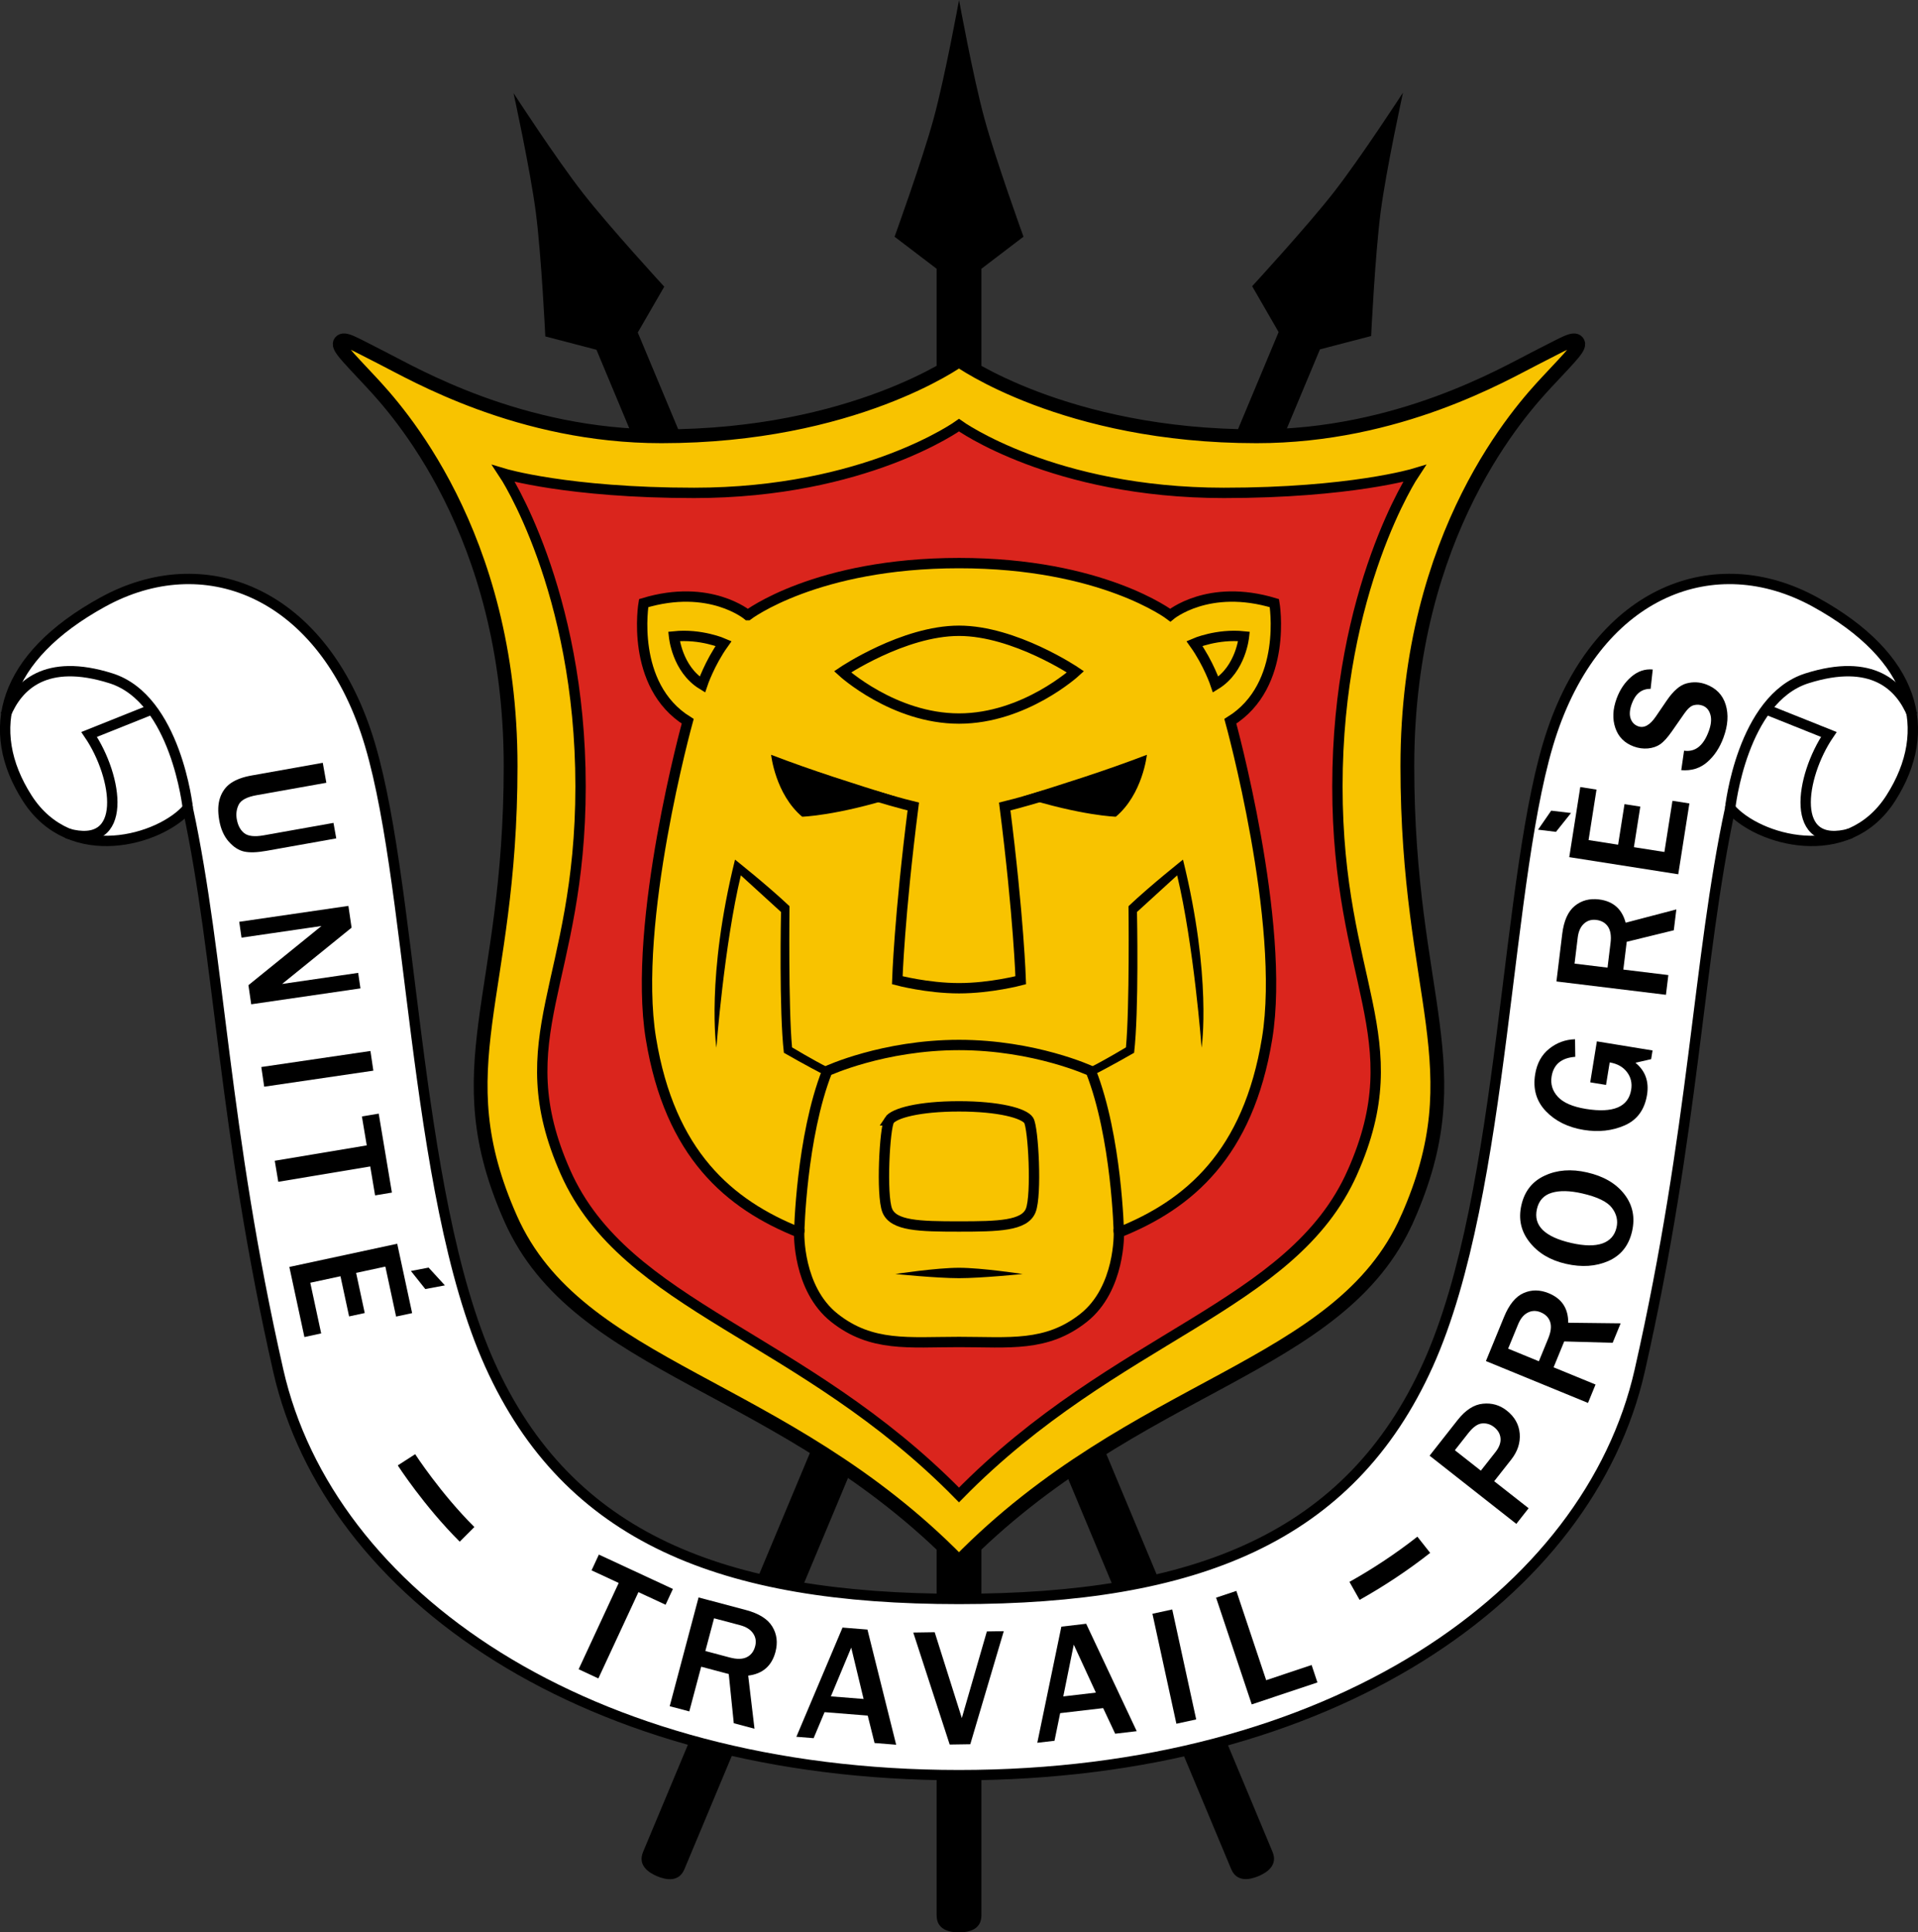 <?xml version="1.0" encoding="UTF-8" standalone="no"?>
<svg
   xmlns:dc="http://purl.org/dc/elements/1.1/"
   xmlns:cc="http://creativecommons.org/ns#"
   xmlns:rdf="http://www.w3.org/1999/02/22-rdf-syntax-ns#"
   xmlns:svg="http://www.w3.org/2000/svg"
   xmlns="http://www.w3.org/2000/svg"
   xmlns:xlink="http://www.w3.org/1999/xlink"
   xmlns:sodipodi="http://sodipodi.sourceforge.net/DTD/sodipodi-0.dtd"
   xmlns:inkscape="http://www.inkscape.org/namespaces/inkscape"
   width="278.087"
   height="280.144"
   viewBox="0 0 73.577 74.121"
   version="1.1"
   id="svg8"
   sodipodi:docname="burundi.svg"
   inkscape:version="1.0 (4035a4fb49, 2020-05-01)">
  <rect x="0" y="0" width="73.577" height="74.121" fill="#333333" stroke="none"/>
  <defs
     id="defs2" />
  <sodipodi:namedview
     showguides="false"
     inkscape:snap-global="false"
     inkscape:lockguides="true"
     inkscape:snap-others="false"
     id="base"
     pagecolor="#ffffff"
     bordercolor="#666666"
     borderopacity="1.0"
     inkscape:pageopacity="0.0"
     inkscape:pageshadow="2"
     inkscape:zoom="1.2918751"
     inkscape:cx="123.48446"
     inkscape:cy="158.83927"
     inkscape:document-units="px"
     inkscape:current-layer="layer1"
     inkscape:document-rotation="0"
     showgrid="false"
     units="px"
     inkscape:window-width="1920"
     inkscape:window-height="1017"
     inkscape:window-x="-8"
     inkscape:window-y="-8"
     inkscape:window-maximized="1"
     inkscape:showpageshadow="false"
     inkscape:object-nodes="true" />
  <g
     transform="translate(-44.507,-68.055)"
     inkscape:label="Шар 1"
     inkscape:groupmode="layer"
     id="layer1">
    <g
       style="opacity:1"
       transform="translate(-0.129)"
       id="g1014">
      <path
         id="path1008"
         d="m 83.897,77.135 -1.613,1.229 v 63.161 c 0,0.543 -0.479,0.652 -0.859,0.652 -0.38,0 -0.859,-0.109 -0.859,-0.652 V 78.364 l -1.613,-1.229 c 0,0 1.064,-2.935 1.501,-4.54 0.437,-1.605 0.972,-4.54 0.972,-4.54 0,0 0.534,2.935 0.972,4.54 0.437,1.605 1.501,4.54 1.501,4.54 z"
         style="font-variation-settings:normal;opacity:1;vector-effect:none;fill:#000000;fill-opacity:1;fill-rule:evenodd;stroke:none;stroke-width:0.265;stroke-linecap:butt;stroke-linejoin:miter;stroke-miterlimit:4;stroke-dasharray:none;stroke-dashoffset:0;stroke-opacity:1;marker:none;marker-start:none;marker-mid:none;marker-end:none;stop-color:#000000;stop-opacity:1"
         sodipodi:nodetypes="ccszscczczc" />
      <use
         height="100%"
         width="100%"
         transform="rotate(-22.676,81.789,112.458)"
         id="use1016"
         xlink:href="#path1008"
         y="0"
         x="0" />
      <use
         x="0"
         y="0"
         xlink:href="#path1008"
         id="use1018"
         transform="matrix(-0.923,-0.386,-0.386,0.923,199.882,40.224)"
         width="100%"
         height="100%" />
    </g>
    <g
       id="g1192"
       style="stroke-width:0.529;stroke-miterlimit:4;stroke-dasharray:none">
      <g
         id="g865"
         style="stroke-width:0.529;stroke-miterlimit:4;stroke-dasharray:none">
        <path
           sodipodi:nodetypes="sszzzscszzzsscs"
           id="path846"
           d="m 98.495,114.794 c 2.588,-5.837 0,-8.389 0,-17.357 0,-8.969 4.418,-13.726 5.363,-14.741 0.945,-1.015 1.311,-1.353 1.162,-1.529 -0.149,-0.176 -0.484,0.058 -1.632,0.636 -1.149,0.578 -5.227,2.987 -10.677,2.987 -7.374,0 -11.416,-2.918 -11.416,-2.918 0,0 -4.042,2.918 -11.416,2.918 -5.45,0 -9.528,-2.409 -10.677,-2.987 -1.149,-0.578 -1.484,-0.813 -1.632,-0.636 -0.149,0.176 0.218,0.514 1.162,1.529 0.945,1.015 5.363,5.773 5.363,14.741 0,8.969 -2.588,11.52 0,17.357 2.588,5.837 10.423,6.262 17.2,13.174 6.777,-6.912 14.612,-7.337 17.2,-13.174 z"
           style="font-variation-settings:normal;opacity:1;vector-effect:none;fill:#f8c300;fill-opacity:1;fill-rule:evenodd;stroke:#000000;stroke-width:0.529;stroke-linecap:butt;stroke-linejoin:miter;stroke-miterlimit:4;stroke-dasharray:none;stroke-dashoffset:0;stroke-opacity:1;marker:none;marker-start:none;marker-mid:none;marker-end:none;stop-color:#000000;stop-opacity:1" />
        <path
           sodipodi:nodetypes="zscscscszcz"
           id="path852"
           d="m 96.389,113.019 c 2.303,-5.196 -0.577,-7.23 -0.577,-14.8 0,-7.57 2.949,-11.999 2.949,-11.999 0,0 -2.453,0.741 -7.304,0.741 -6.564,0 -10.162,-2.598 -10.162,-2.598 0,0 -3.598,2.598 -10.162,2.598 -4.851,0 -7.304,-0.741 -7.304,-0.741 0,0 2.949,4.429 2.949,11.999 0,7.57 -2.88,9.604 -0.577,14.8 2.303,5.196 9.061,6.226 15.094,12.379 6.033,-6.153 12.791,-7.183 15.094,-12.379 z"
           style="font-variation-settings:normal;opacity:1;vector-effect:none;fill:#da251d;fill-opacity:1;fill-rule:evenodd;stroke:#000000;stroke-width:0.397;stroke-linecap:butt;stroke-linejoin:miter;stroke-miterlimit:4;stroke-dasharray:none;stroke-dashoffset:0;stroke-opacity:1;marker:none;marker-start:none;marker-mid:none;marker-end:none;stop-color:#000000;stop-opacity:1" />
      </g>
      <g
         id="g1183"
         style="stroke-width:0.529;stroke-miterlimit:4;stroke-dasharray:none">
        <path
           style="font-variation-settings:normal;opacity:1;vector-effect:none;fill:#f8c300;fill-opacity:1;fill-rule:evenodd;stroke:#000000;stroke-width:0.397;stroke-linecap:butt;stroke-linejoin:miter;stroke-miterlimit:4;stroke-dasharray:none;stroke-dashoffset:0;stroke-opacity:1;marker:none;marker-start:none;marker-mid:none;marker-end:none;stop-color:#000000;stop-opacity:1"
           d="m 73.192,91.651 c 0,0 -1.459,-1.229 -3.994,-0.461 0,0 -0.538,3.149 1.69,4.531 0,0 -2.138,7.733 -1.411,12.169 0.727,4.437 2.998,6.365 5.687,7.441 0,0 -0.067,2.153 1.357,3.277 1.424,1.124 2.842,0.922 4.775,0.922 1.933,0 3.351,0.202 4.775,-0.922 1.424,-1.124 1.357,-3.277 1.357,-3.277 2.688,-1.075 4.96,-3.004 5.687,-7.441 0.727,-4.437 -1.411,-12.169 -1.411,-12.169 2.227,-1.382 1.69,-4.531 1.69,-4.531 -2.534,-0.768 -3.994,0.461 -3.994,0.461 0,0 -2.611,-1.997 -8.103,-1.997 -5.492,0 -8.103,1.997 -8.103,1.997 z"
           id="path867"
           sodipodi:nodetypes="ccczczzzczccczc" />
        <path
           style="color:#000000;font-style:normal;font-variant:normal;font-weight:normal;font-stretch:normal;font-size:medium;line-height:normal;font-family:sans-serif;font-variant-ligatures:normal;font-variant-position:normal;font-variant-caps:normal;font-variant-numeric:normal;font-variant-alternates:normal;font-variant-east-asian:normal;font-feature-settings:normal;font-variation-settings:normal;text-indent:0;text-align:start;text-decoration:none;text-decoration-line:none;text-decoration-style:solid;text-decoration-color:#000000;letter-spacing:normal;word-spacing:normal;text-transform:none;writing-mode:lr-tb;direction:ltr;text-orientation:mixed;dominant-baseline:auto;baseline-shift:baseline;text-anchor:start;white-space:normal;shape-padding:0;shape-margin:0;inline-size:0;clip-rule:nonzero;display:inline;overflow:visible;visibility:visible;opacity:1;isolation:auto;mix-blend-mode:normal;color-interpolation:sRGB;color-interpolation-filters:linearRGB;solid-color:#000000;solid-opacity:1;vector-effect:none;fill:#000000;fill-opacity:1;fill-rule:evenodd;stroke:none;stroke-width:0.529;stroke-linecap:butt;stroke-linejoin:miter;stroke-miterlimit:4;stroke-dasharray:none;stroke-dashoffset:0;stroke-opacity:1;marker:none;color-rendering:auto;image-rendering:auto;shape-rendering:auto;text-rendering:auto;enable-background:accumulate;stop-color:#000000;stop-opacity:1"
           d="m 78.854,116.923 c 0,0 1.563,-0.239 2.441,-0.239 0.878,0 2.441,0.239 2.441,0.239 0,0 -1.587,0.16 -2.441,0.16 -0.854,0 -2.441,-0.16 -2.441,-0.16 z"
           id="path1198" />
        <path
           style="color:#000000;font-style:normal;font-variant:normal;font-weight:normal;font-stretch:normal;font-size:medium;line-height:normal;font-family:sans-serif;font-variant-ligatures:normal;font-variant-position:normal;font-variant-caps:normal;font-variant-numeric:normal;font-variant-alternates:normal;font-variant-east-asian:normal;font-feature-settings:normal;font-variation-settings:normal;text-indent:0;text-align:start;text-decoration:none;text-decoration-line:none;text-decoration-style:solid;text-decoration-color:#000000;letter-spacing:normal;word-spacing:normal;text-transform:none;writing-mode:lr-tb;direction:ltr;text-orientation:mixed;dominant-baseline:auto;baseline-shift:baseline;text-anchor:start;white-space:normal;shape-padding:0;shape-margin:0;inline-size:0;clip-rule:nonzero;display:inline;overflow:visible;visibility:visible;opacity:1;isolation:auto;mix-blend-mode:normal;color-interpolation:sRGB;color-interpolation-filters:linearRGB;solid-color:#000000;solid-opacity:1;vector-effect:none;fill:#000000;fill-opacity:1;fill-rule:evenodd;stroke:none;stroke-width:0.529;stroke-linecap:butt;stroke-linejoin:miter;stroke-miterlimit:4;stroke-dasharray:none;stroke-dashoffset:0;stroke-opacity:1;marker:none;color-rendering:auto;image-rendering:auto;shape-rendering:auto;text-rendering:auto;enable-background:accumulate;stop-color:#000000;stop-opacity:1"
           d="m 71.989,108.239 c 0,0 0.298,-3.935 0.938,-6.608 0,0 0.802,0.734 1.541,1.406 -0.002,0.085 -0.078,3.803 0.11,5.4 0,0 0.931,0.537 1.601,0.872 l 0.119,-0.293 c -0.633,-0.317 -1.334,-0.746 -1.407,-0.786 -0.144,-1.549 -0.098,-5.416 -0.098,-5.416 -0.866,-0.818 -2.09,-1.786 -2.09,-1.786 -1.115,4.516 -0.715,7.21 -0.715,7.21 z"
           id="path1196" />
        <path
           sodipodi:nodetypes="cccc"
           id="path988"
           d="m 78.89,98.622 c -2.307,0.726 -3.611,0.76 -3.611,0.76 -1.032,-0.869 -1.191,-2.375 -1.191,-2.375 1.621,0.622 3.183,1.109 4.802,1.615 z"
           style="font-variation-settings:normal;opacity:1;vector-effect:none;fill:#000000;fill-opacity:1;fill-rule:evenodd;stroke:none;stroke-width:0.397;stroke-linecap:butt;stroke-linejoin:miter;stroke-miterlimit:4;stroke-dasharray:none;stroke-dashoffset:0;stroke-opacity:1;marker:none;marker-start:none;marker-mid:none;marker-end:none;stop-color:#000000;stop-opacity:1" />
        <path
           sodipodi:nodetypes="ccccccscccccccscscssssssscccsccc"
           d="m 92.227,92.467 c 0,0 -0.109,1.249 -1.086,1.846 0,0 -0.272,-0.815 -0.815,-1.575 0,0 0.869,-0.38 1.901,-0.272 z m -4.8,22.864 c 0,0 -0.077,-3.661 -1.075,-6.195 0,0 -2.15,-0.998 -5.056,-0.998 -2.906,0 -5.056,0.998 -5.056,0.998 -0.998,2.534 -1.075,6.195 -1.075,6.195 M 70.364,92.467 c 0,0 0.109,1.249 1.086,1.846 0,0 0.272,-0.815 0.815,-1.575 0,0 -0.869,-0.38 -1.901,-0.272 z m 6.463,1.358 c 0,0 1.955,1.792 4.469,1.792 2.514,0 4.469,-1.792 4.469,-1.792 0,0 -2.335,-1.575 -4.469,-1.575 -2.133,0 -4.469,1.575 -4.469,1.575 z m 1.793,17.205 c -0.178,0.278 -0.313,2.868 -0.077,3.456 0.236,0.588 1.229,0.614 2.752,0.614 1.524,0 2.516,-0.027 2.752,-0.614 0.236,-0.588 0.101,-3.178 -0.077,-3.456 -0.178,-0.278 -1.152,-0.538 -2.676,-0.538 -1.524,0 -2.498,0.26 -2.676,0.538 z M 78.025,98.569 c 0.96,0.288 1.517,0.422 1.517,0.422 -0.538,4.224 -0.614,6.663 -0.614,6.663 0,0 1.152,0.307 2.368,0.307 1.216,0 2.368,-0.307 2.368,-0.307 0,0 -0.077,-2.439 -0.614,-6.663 0,0 0.557,-0.134 1.517,-0.422"
           style="font-variation-settings:normal;opacity:1;vector-effect:none;fill:none;fill-opacity:1;fill-rule:evenodd;stroke:#000000;stroke-width:0.397;stroke-linecap:butt;stroke-linejoin:miter;stroke-miterlimit:4;stroke-dasharray:none;stroke-dashoffset:0;stroke-opacity:1;marker:none;marker-start:none;marker-mid:none;marker-end:none;stop-color:#000000;stop-opacity:1"
           id="path895" />
        <use
           height="100%"
           width="100%"
           transform="matrix(-1,0,0,1,162.591,2.2757499e-6)"
           id="use1211"
           xlink:href="#path1196"
           y="0"
           x="0"
           style="stroke-width:0.529;stroke-miterlimit:4;stroke-dasharray:none" />
        <use
           height="100%"
           width="100%"
           transform="matrix(-1,0,0,1,162.591,0)"
           id="use995"
           xlink:href="#path988"
           y="0"
           x="0" />
      </g>
    </g>
    <g
       id="g1553">
      <g
         id="g1227"
         transform="translate(0.192)">
        <path
           style="font-variation-settings:normal;opacity:1;vector-effect:none;fill:#ffffff;fill-opacity:1;fill-rule:evenodd;stroke:#000000;stroke-width:0.397;stroke-linecap:butt;stroke-linejoin:miter;stroke-miterlimit:4;stroke-dasharray:none;stroke-dashoffset:0;stroke-opacity:1;marker:none;marker-start:none;marker-mid:none;marker-end:none;stop-color:#000000;stop-opacity:1"
           d="m 107.216,120.631 c 2.111,-9.303 2.228,-15.775 3.471,-21.574 1.043,1.217 4.486,2.231 6.159,-0.384 1.673,-2.615 0.957,-5.407 -2.901,-7.526 -3.858,-2.119 -8.255,-0.416 -10.083,4.954 -1.828,5.369 -1.758,17.614 -4.761,24.287 -3.003,6.673 -8.935,8.999 -17.998,8.999 -9.063,0 -14.995,-2.326 -17.998,-8.999 -3.003,-6.673 -2.933,-18.918 -4.761,-24.287 -1.828,-5.369 -6.225,-7.073 -10.083,-4.954 -3.858,2.119 -4.574,4.911 -2.901,7.526 1.673,2.615 5.116,1.601 6.159,0.384 1.243,5.799 1.36,12.271 3.471,21.574 1.95,8.593 11.828,15.514 26.113,15.514 14.285,0 24.163,-6.921 26.113,-15.514 z"
           id="path1222"
           sodipodi:nodetypes="sczzsszsszzcszs" />
        <path
           sodipodi:nodetypes="czcccc"
           id="path1218"
           d="m 51.52,99.057 c 0,0 -0.449,-4.195 -2.949,-4.984 -2.5,-0.789 -3.582,0.273 -4.044,1.41 m 5.625,-0.223 -2.417,0.967 c 1.097,1.614 1.544,4.471 -0.85,3.795"
           style="font-variation-settings:normal;opacity:1;vector-effect:none;fill:none;fill-opacity:1;fill-rule:evenodd;stroke:#000000;stroke-width:0.397;stroke-linecap:butt;stroke-linejoin:miter;stroke-miterlimit:4;stroke-dasharray:none;stroke-dashoffset:0;stroke-opacity:1;marker:none;marker-start:none;marker-mid:none;marker-end:none;stop-color:#000000;stop-opacity:1" />
        <use
           height="100%"
           width="100%"
           transform="matrix(-1,0,0,1,162.206,0)"
           id="use1220"
           xlink:href="#path1218"
           y="0"
           x="0" />
      </g>
      <path
         style="color:#000000;font-style:normal;font-variant:normal;font-weight:normal;font-stretch:normal;font-size:medium;line-height:normal;font-family:sans-serif;font-variant-ligatures:normal;font-variant-position:normal;font-variant-caps:normal;font-variant-numeric:normal;font-variant-alternates:normal;font-variant-east-asian:normal;font-feature-settings:normal;font-variation-settings:normal;text-indent:0;text-align:start;text-decoration:none;text-decoration-line:none;text-decoration-style:solid;text-decoration-color:#000000;letter-spacing:normal;word-spacing:normal;text-transform:none;writing-mode:lr-tb;direction:ltr;text-orientation:mixed;dominant-baseline:auto;baseline-shift:baseline;text-anchor:start;white-space:normal;shape-padding:0;shape-margin:0;inline-size:0;clip-rule:nonzero;display:inline;overflow:visible;visibility:visible;opacity:1;isolation:auto;mix-blend-mode:normal;color-interpolation:sRGB;color-interpolation-filters:linearRGB;solid-color:#000000;solid-opacity:1;vector-effect:none;fill:#000000;fill-opacity:1;fill-rule:evenodd;stroke:none;stroke-width:0.794;stroke-linecap:butt;stroke-linejoin:miter;stroke-miterlimit:4;stroke-dasharray:none;stroke-dashoffset:0;stroke-opacity:1;marker:none;color-rendering:auto;image-rendering:auto;shape-rendering:auto;text-rendering:auto;enable-background:accumulate;stop-color:#000000;stop-opacity:1"
         d="m 60.434,123.834 -0.668,0.43 c 0,0 0.997,1.55 2.377,2.926 l 0.561,-0.562 c -1.304,-1.3 -2.27,-2.793 -2.27,-2.793 z m 38.445,3.164 c -0.806,0.634 -1.675,1.212 -2.605,1.734 l 0.389,0.691 c 0.964,-0.542 1.868,-1.143 2.707,-1.803 z"
         id="path1515" />
      <g
         aria-label="UNITE"
         id="text1231"
         style="font-style:normal;font-variant:normal;font-weight:normal;font-stretch:normal;font-size:6.35px;line-height:125%;font-family:Cambria;-inkscape-font-specification:Cambria;text-align:center;letter-spacing:1.058px;word-spacing:0px;writing-mode:lr-tb;text-anchor:middle;fill:#000000;fill-opacity:1;stroke:none;stroke-width:0.265px;stroke-linecap:butt;stroke-linejoin:miter;stroke-opacity:1"
         transform="translate(0.217)">
        <path
           d="m 57.189,100.214 -2.677,0.477 q -0.543,0.097 -0.858,0.027 -0.315,-0.07 -0.591,-0.383 -0.273,-0.31 -0.362,-0.814 -0.091,-0.51 0.033,-0.872 0.125,-0.359 0.417,-0.559 0.295,-0.201 0.789,-0.289 l 2.732,-0.487 0.137,0.766 -2.677,0.477 q -0.549,0.098 -0.683,0.358 -0.13,0.262 -0.075,0.568 0.063,0.351 0.283,0.529 0.224,0.177 0.749,0.084 l 2.677,-0.477 z"
           style="font-style:normal;font-variant:normal;font-weight:normal;font-stretch:normal;font-family:'Franklin Gothic Medium';-inkscape-font-specification:'Franklin Gothic Medium, '"
           id="path1457" />
        <path
           d="m 53.927,106.577 -0.107,-0.733 2.444,-1.979 q 0.056,-0.046 0.182,-0.149 0.056,-0.046 0.177,-0.142 l -3.068,0.447 -0.088,-0.608 4.188,-0.61 0.122,0.835 -2.253,1.826 q -0.028,0.023 -0.412,0.333 l 2.918,-0.425 0.087,0.595 z"
           style="font-style:normal;font-variant:normal;font-weight:normal;font-stretch:normal;font-family:'Franklin Gothic Medium';-inkscape-font-specification:'Franklin Gothic Medium, '"
           id="path1459" />
        <path
           d="m 54.425,109.738 -0.111,-0.755 4.187,-0.615 0.111,0.755 z"
           style="font-style:normal;font-variant:normal;font-weight:normal;font-stretch:normal;font-family:'Franklin Gothic Medium';-inkscape-font-specification:'Franklin Gothic Medium, '"
           id="path1461" />
        <path
           d="m 54.965,113.386 -0.135,-0.807 3.529,-0.59 -0.186,-1.11 0.645,-0.108 0.506,3.028 -0.645,0.108 -0.186,-1.11 z"
           style="font-style:normal;font-variant:normal;font-weight:normal;font-stretch:normal;font-family:'Franklin Gothic Medium';-inkscape-font-specification:'Franklin Gothic Medium, '"
           id="path1463" />
        <path
           sodipodi:nodetypes="cccccccccccccccccc"
           d="m 55.968,119.341 -0.578,-2.689 4.138,-0.89 0.572,2.661 -0.615,0.132 -0.412,-1.916 -1.122,0.241 0.331,1.54 -0.6,0.129 -0.331,-1.54 -1.158,0.249 0.418,1.943 z m 4.085,-2.534 0.552,0.693 0.752,-0.141 -0.625,-0.682 z"
           style="font-style:normal;font-variant:normal;font-weight:normal;font-stretch:normal;font-family:'Franklin Gothic Medium';-inkscape-font-specification:'Franklin Gothic Medium, '"
           id="path1465" />
      </g>
      <g
         aria-label="TRAVAIL"
         id="text1403"
         style="font-style:normal;font-variant:normal;font-weight:normal;font-stretch:normal;font-size:6.35px;line-height:125%;font-family:Cambria;-inkscape-font-specification:Cambria;text-align:center;letter-spacing:0.794px;word-spacing:0px;writing-mode:lr-tb;text-anchor:middle;fill:#000000;fill-opacity:1;stroke:none;stroke-width:0.259px;stroke-linecap:butt;stroke-linejoin:miter;stroke-opacity:1"
         transform="matrix(1.02,0,0,1.02,-1.647,-3.218)">
        <path
           d="m 67.753,132.993 -0.742,-0.345 1.507,-3.245 -1.021,-0.474 0.275,-0.593 2.784,1.293 -0.275,0.593 -1.021,-0.474 z"
           style="font-style:normal;font-variant:normal;font-weight:normal;font-stretch:normal;font-family:'Franklin Gothic Medium';-inkscape-font-specification:'Franklin Gothic Medium, ';stroke-width:0.259px"
           id="path1425" />
        <path
           d="m 73.625,134.885 -0.779,-0.207 -0.189,-1.85 -1.037,-0.275 -0.447,1.681 -0.737,-0.196 1.086,-4.09 1.774,0.471 q 0.74,0.197 0.999,0.625 0.259,0.425 0.118,0.955 -0.209,0.788 -1.025,0.889 z m -1.848,-2.923 0.917,0.244 q 0.399,0.106 0.638,-0.01 0.239,-0.116 0.317,-0.41 0.072,-0.27 -0.076,-0.485 -0.147,-0.219 -0.492,-0.31 l -0.977,-0.259 z"
           style="font-style:normal;font-variant:normal;font-weight:normal;font-stretch:normal;font-family:'Franklin Gothic Medium';-inkscape-font-specification:'Franklin Gothic Medium, ';stroke-width:0.259px"
           id="path1427" />
        <path
           d="m 78.953,135.487 -0.813,-0.065 -0.257,-1.031 -1.623,-0.129 -0.411,0.978 -0.649,-0.052 1.736,-4.107 0.937,0.075 z m -1.225,-1.721 -0.465,-1.931 -0.765,1.833 z"
           style="font-style:normal;font-variant:normal;font-weight:normal;font-stretch:normal;font-family:'Franklin Gothic Medium';-inkscape-font-specification:'Franklin Gothic Medium, ';stroke-width:0.259px"
           id="path1429" />
        <path
           d="m 81.741,135.468 -0.775,0.012 -1.37,-4.212 0.806,-0.012 1.02,3.228 0.942,-3.258 0.636,-0.01 z"
           style="font-style:normal;font-variant:normal;font-weight:normal;font-stretch:normal;font-family:'Franklin Gothic Medium';-inkscape-font-specification:'Franklin Gothic Medium, ';stroke-width:0.259px"
           id="path1431" />
        <path
           d="m 88,134.977 -0.81,0.095 -0.452,-0.962 -1.617,0.189 -0.213,1.039 -0.647,0.075 0.905,-4.367 0.933,-0.109 z m -1.536,-1.45 -0.832,-1.804 -0.394,1.947 z"
           style="font-style:normal;font-variant:normal;font-weight:normal;font-stretch:normal;font-family:'Franklin Gothic Medium';-inkscape-font-specification:'Franklin Gothic Medium, ';stroke-width:0.259px"
           id="path1433" />
        <path
           d="m 90.237,134.535 -0.745,0.162 -0.901,-4.135 0.745,-0.162 z"
           style="font-style:normal;font-variant:normal;font-weight:normal;font-stretch:normal;font-family:'Franklin Gothic Medium';-inkscape-font-specification:'Franklin Gothic Medium, ';stroke-width:0.259px"
           id="path1435" />
        <path
           d="m 94.796,133.145 -2.47,0.825 -1.341,-4.014 0.762,-0.254 1.122,3.358 1.709,-0.571 z"
           style="font-style:normal;font-variant:normal;font-weight:normal;font-stretch:normal;font-family:'Franklin Gothic Medium';-inkscape-font-specification:'Franklin Gothic Medium, ';stroke-width:0.259px"
           id="path1437" />
      </g>
      <g
         aria-label="PROGRESS"
         id="text1407"
         style="font-style:normal;font-variant:normal;font-weight:normal;font-stretch:normal;font-size:6.35px;line-height:125%;font-family:Cambria;-inkscape-font-specification:Cambria;text-align:center;letter-spacing:0.661px;word-spacing:0px;writing-mode:lr-tb;text-anchor:middle;fill:#000000;fill-opacity:1;stroke:none;stroke-width:0.265px;stroke-linecap:butt;stroke-linejoin:miter;stroke-opacity:1"
         transform="translate(-0.307)">
        <path
           d="m 103.454,125.907 -0.472,0.6 -3.327,-2.616 1.071,-1.362 q 0.458,-0.582 0.973,-0.631 0.515,-0.053 0.914,0.262 0.456,0.358 0.499,0.885 0.043,0.527 -0.325,0.995 l -0.654,0.831 z m -1.833,-1.441 0.558,-0.709 q 0.219,-0.278 0.197,-0.531 -0.021,-0.254 -0.248,-0.432 -0.205,-0.161 -0.458,-0.14 -0.252,0.019 -0.53,0.372 l -0.516,0.656 z"
           style="font-style:normal;font-variant:normal;font-weight:normal;font-stretch:normal;font-family:'Franklin Gothic Medium';-inkscape-font-specification:'Franklin Gothic Medium, '"
           id="path1440" />
        <path
           d="m 106.984,118.815 -0.306,0.746 -1.859,-0.052 -0.407,0.993 1.609,0.66 -0.289,0.706 -3.916,-1.606 0.697,-1.698 q 0.291,-0.709 0.748,-0.91 0.455,-0.202 0.963,0.006 0.754,0.309 0.749,1.132 z m -3.137,1.455 0.36,-0.878 q 0.157,-0.382 0.072,-0.634 -0.084,-0.252 -0.365,-0.368 -0.258,-0.106 -0.491,0.013 -0.236,0.118 -0.371,0.448 l -0.384,0.935 z"
           style="font-style:normal;font-variant:normal;font-weight:normal;font-stretch:normal;font-family:'Franklin Gothic Medium';-inkscape-font-specification:'Franklin Gothic Medium, '"
           id="path1442" />
        <path
           d="m 107.423,115.283 q -0.187,0.822 -0.909,1.141 -0.721,0.316 -1.628,0.109 -0.901,-0.205 -1.394,-0.83 -0.497,-0.625 -0.315,-1.423 0.183,-0.804 0.897,-1.131 0.711,-0.331 1.621,-0.123 0.955,0.218 1.434,0.839 0.476,0.617 0.294,1.419 z M 106.826,115.14 q 0.092,-0.402 -0.177,-0.756 -0.269,-0.354 -1.143,-0.553 -0.71,-0.162 -1.165,-0.024 -0.457,0.137 -0.568,0.621 -0.218,0.955 1.321,1.306 0.747,0.17 1.189,0.017 0.44,-0.157 0.543,-0.611 z"
           style="font-style:normal;font-variant:normal;font-weight:normal;font-stretch:normal;font-family:'Franklin Gothic Medium';-inkscape-font-specification:'Franklin Gothic Medium, '"
           id="path1444" />
        <path
           d="m 106.072,107.999 2.136,0.349 -0.054,0.334 -0.601,0.138 q 0.568,0.467 0.443,1.232 -0.139,0.854 -0.857,1.17 -0.717,0.313 -1.571,0.174 -0.903,-0.147 -1.451,-0.717 -0.55,-0.574 -0.412,-1.418 0.103,-0.63 0.537,-0.977 0.431,-0.348 0.993,-0.366 l 0.009,0.674 q -0.795,0.059 -0.908,0.753 -0.072,0.444 0.243,0.784 0.316,0.337 1.065,0.46 1.582,0.258 1.744,-0.733 0.063,-0.386 -0.162,-0.68 -0.225,-0.297 -0.662,-0.369 l -0.141,0.863 -0.606,-0.099 z"
           style="font-style:normal;font-variant:normal;font-weight:normal;font-stretch:normal;font-family:'Franklin Gothic Medium';-inkscape-font-specification:'Franklin Gothic Medium, '"
           id="path1446" />
        <path
           d="m 109.121,102.938 -0.098,0.8 -1.806,0.442 -0.13,1.065 1.727,0.211 -0.092,0.757 -4.201,-0.512 0.222,-1.822 q 0.093,-0.76 0.481,-1.075 0.385,-0.315 0.93,-0.249 0.809,0.099 1.022,0.893 z m -2.64,2.233 0.115,-0.942 q 0.05,-0.409 -0.098,-0.63 -0.148,-0.221 -0.45,-0.258 -0.277,-0.034 -0.47,0.143 -0.196,0.176 -0.24,0.53 l -0.122,1.003 z"
           style="font-style:normal;font-variant:normal;font-weight:normal;font-stretch:normal;font-family:'Franklin Gothic Medium';-inkscape-font-specification:'Franklin Gothic Medium, '"
           id="path1448" />
        <path
           d="m 109.621,98.873 -0.427,2.717 -4.181,-0.657 0.423,-2.689 0.622,0.098 -0.304,1.936 1.133,0.178 0.245,-1.556 0.606,0.095 -0.245,1.556 1.17,0.184 0.309,-1.963 z"
           style="font-style:normal;font-variant:normal;font-weight:normal;font-stretch:normal;font-family:'Franklin Gothic Medium';-inkscape-font-specification:'Franklin Gothic Medium, '"
           id="path1450" />
        <path
           d="m 109.309,97.599 0.108,-0.75 q 0.637,0.093 0.945,-0.742 0.141,-0.381 0.064,-0.641 -0.075,-0.262 -0.299,-0.345 -0.163,-0.06 -0.334,-0.017 -0.174,0.042 -0.365,0.318 l -0.478,0.686 q -0.246,0.352 -0.442,0.491 -0.2,0.138 -0.477,0.164 -0.276,0.024 -0.544,-0.075 -0.532,-0.196 -0.706,-0.71 -0.177,-0.515 0.05,-1.131 0.189,-0.512 0.561,-0.831 0.373,-0.322 0.824,-0.281 l -0.082,0.743 q -0.509,-0.009 -0.721,0.567 -0.123,0.335 -0.049,0.563 0.075,0.226 0.291,0.305 0.34,0.125 0.681,-0.377 l 0.418,-0.613 q 0.381,-0.557 0.76,-0.655 0.377,-0.099 0.741,0.035 0.585,0.216 0.759,0.782 0.173,0.563 -0.086,1.264 -0.218,0.591 -0.629,0.944 -0.41,0.351 -0.988,0.303 z"
           style="font-style:normal;font-variant:normal;font-weight:normal;font-stretch:normal;font-family:'Franklin Gothic Medium';-inkscape-font-specification:'Franklin Gothic Medium, '"
           id="path1452" />
        <path
           id="path1555"
           style="font-style:normal;font-variant:normal;font-weight:normal;font-stretch:normal;font-size:6.35px;line-height:125%;font-family:'Franklin Gothic Medium';-inkscape-font-specification:'Franklin Gothic Medium, ';text-align:center;letter-spacing:1.058px;word-spacing:0px;writing-mode:lr-tb;text-anchor:middle;fill:#000000;fill-opacity:1;stroke:none;stroke-width:0.265px;stroke-linecap:butt;stroke-linejoin:miter;stroke-opacity:1"
           d="m 103.816,99.879 0.504,-0.729 0.76,0.09 -0.577,0.723 z"
           sodipodi:nodetypes="ccccc" />
      </g>
    </g>
  </g>
</svg>
